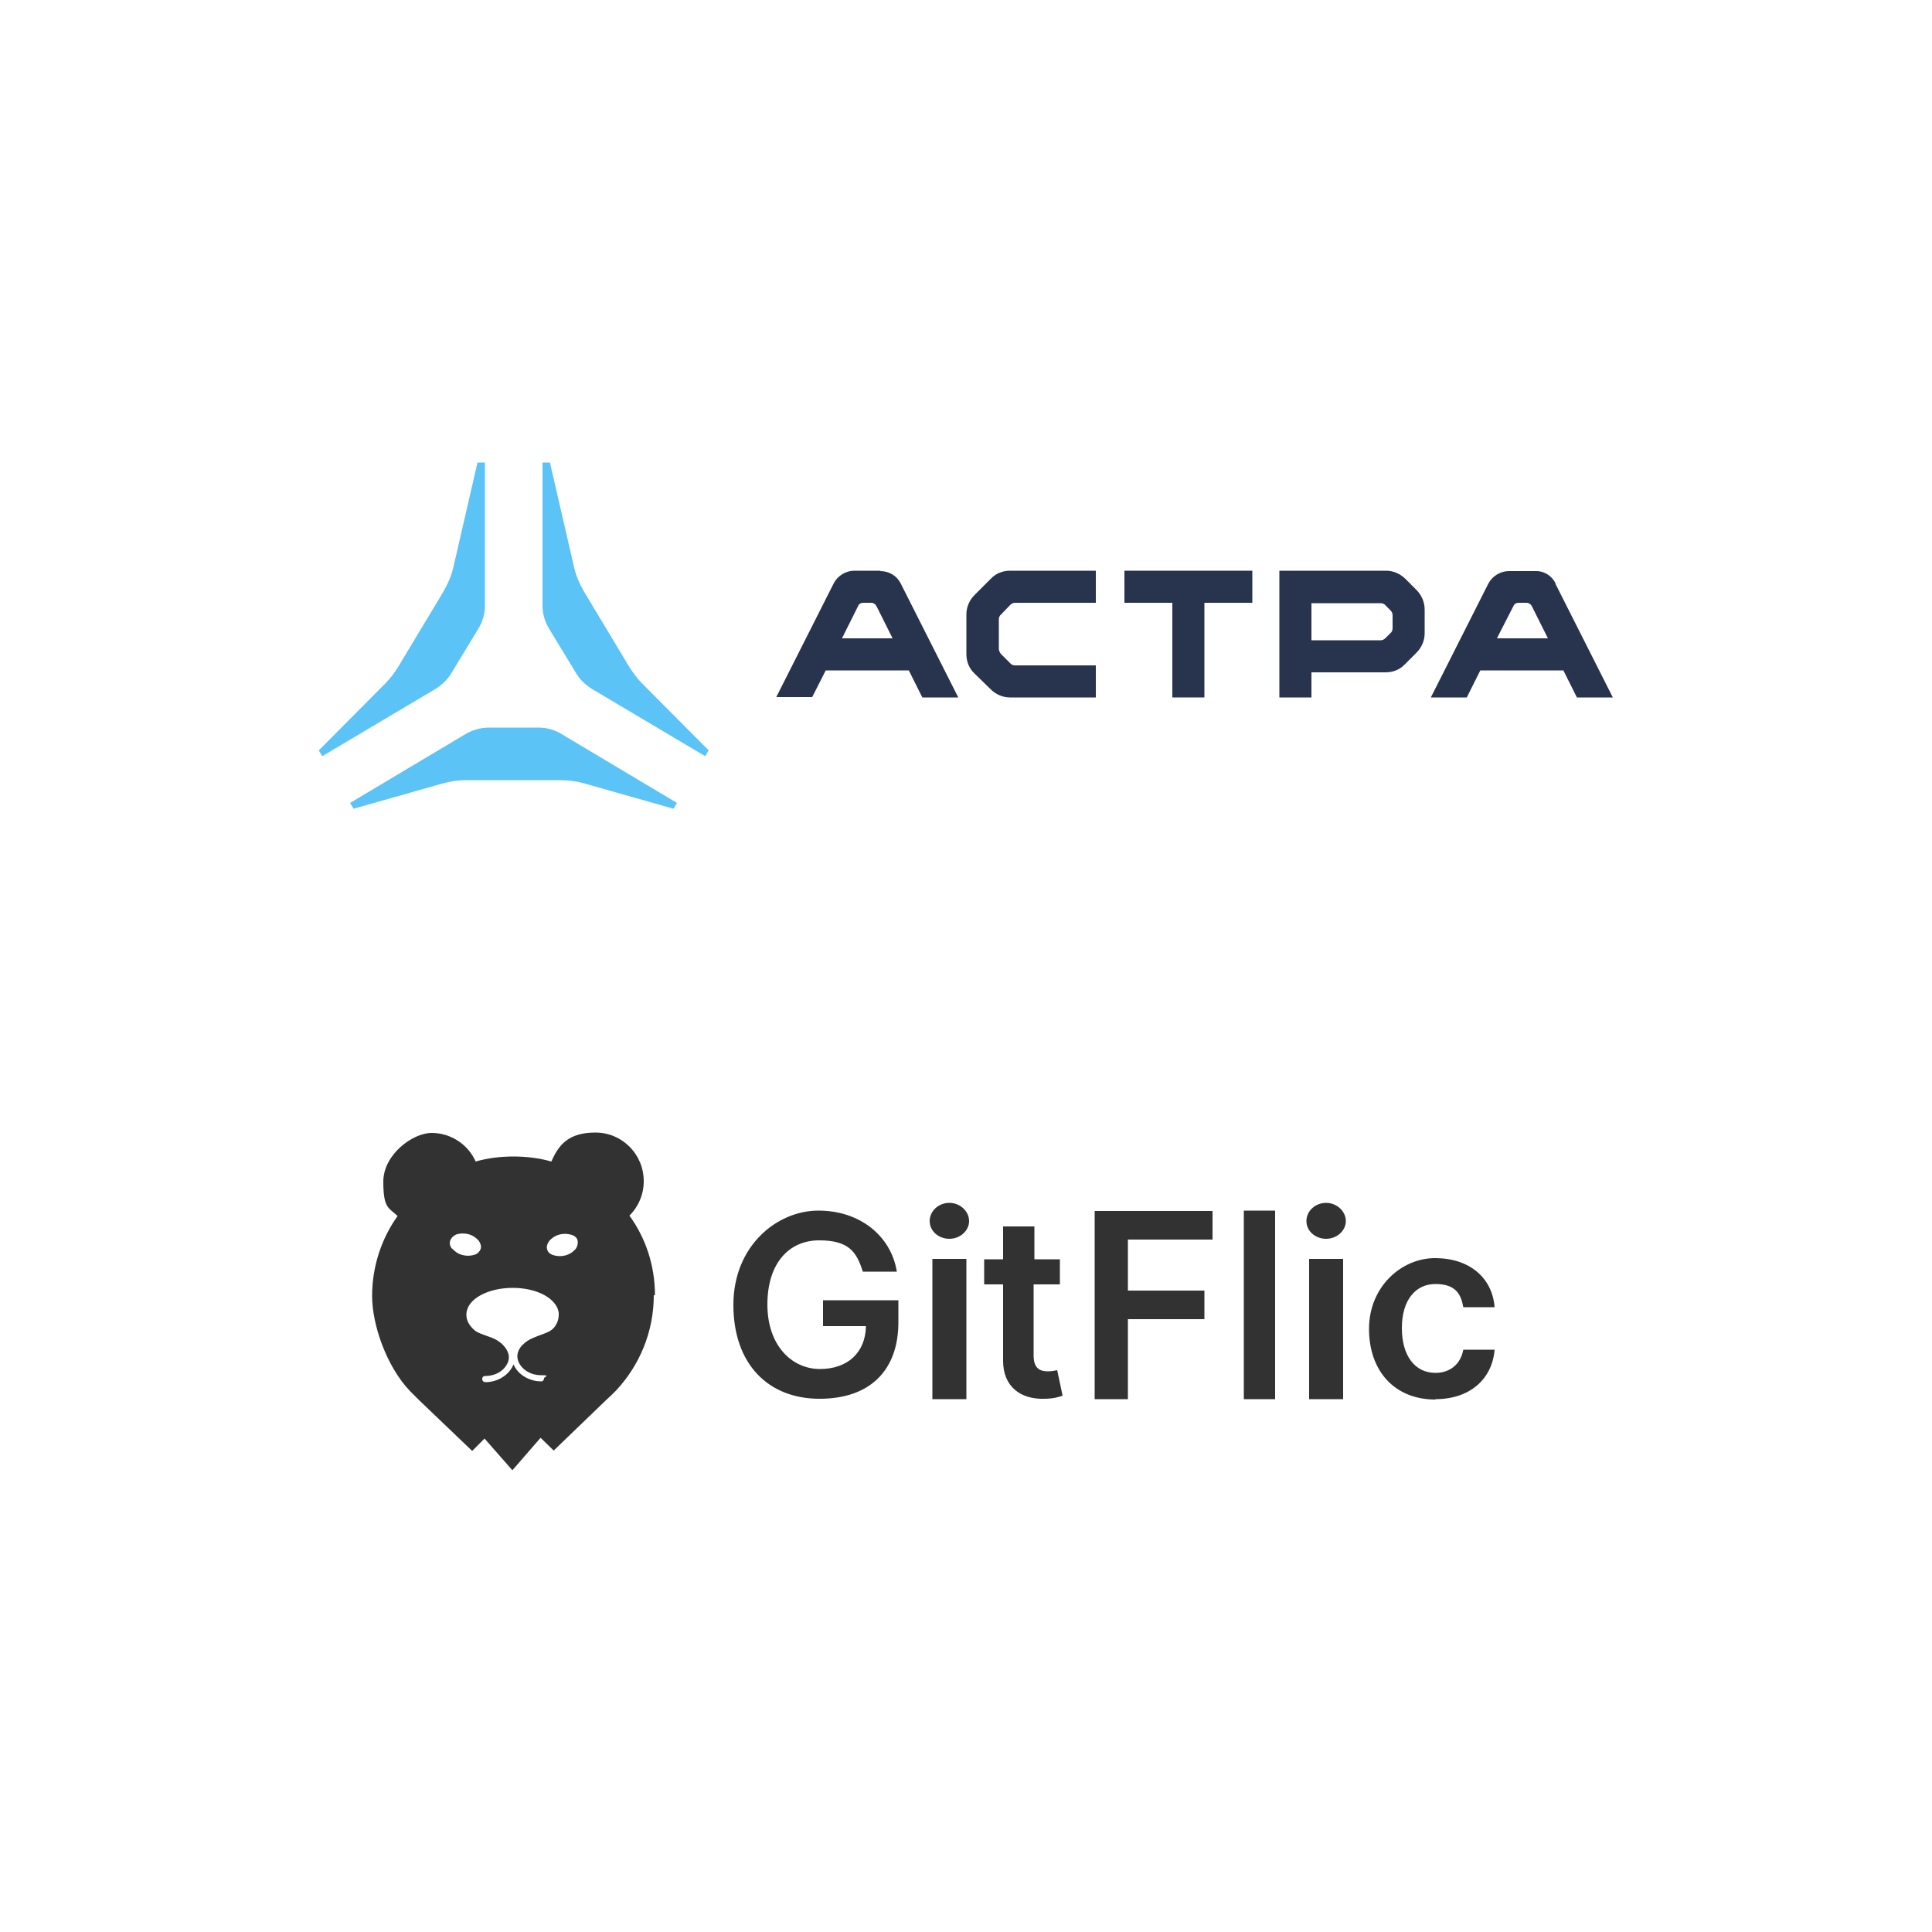 <?xml version="1.0" encoding="UTF-8"?>
<svg xmlns="http://www.w3.org/2000/svg" version="1.1" viewBox="0 0 500 500">
  <defs>
    <style>
      .cls-1 {
        fill: #323232;
      }

      .cls-2 {
        fill: #5bc3f5;
      }

      .cls-3 {
        fill: #28334e;
      }
    </style>
  </defs>
  <!-- Generator: Adobe Illustrator 28.6.0, SVG Export Plug-In . SVG Version: 1.2.0 Build 709)  -->
  <g>
    <g id="Layer_1">
      <path class="cls-1" d="M169.5,335.2c0-7.7-2.4-14.8-6.6-20.6,2.4-2.4,3.7-5.6,3.7-8.9,0-7-5.6-12.6-12.5-12.6s-9.5,3.1-11.4,7.5c-3.2-.9-6.5-1.3-9.8-1.3s-6.7.4-9.8,1.3c-2-4.5-6.5-7.4-11.4-7.4s-12.5,5.6-12.5,12.6,1.4,6.7,3.7,8.9c-4.3,6-6.6,13.3-6.6,20.7s3.7,18.2,9.8,24.6h0c.8.8,1.6,1.6,2.4,2.4l13.7,13.1,3.2-3.2,7.2,8.2,7.3-8.4,3.4,3.3,13.7-13.2c.8-.7,1.6-1.5,2.4-2.3h0c6.1-6.5,9.8-15.2,9.8-24.7h.3ZM117,323.2c-.6-.7-.7-1.5-.5-2.1s.7-1.2,1.5-1.6c.9-.3,2-.4,3.2-.1s2.1,1,2.7,1.7c.5.7.7,1.5.5,2.1s-.7,1.2-1.5,1.5c-.9.3-2,.4-3.2.1-1.2-.3-2.1-1-2.7-1.7h0ZM142.3,344.5c-1.8.9-4,1.4-5.6,2.4-.5.3-1,.7-1.5,1.2s-1.8,2-1.1,4.1c.8,2.2,3.2,3.7,5.9,3.7s.8.4.8.8-.3.8-.7.8h0c-3.2,0-6.1-1.8-7.2-4.4-1.1,2.7-4,4.6-7.3,4.6h0c-.4,0-.8-.3-.8-.8s.3-.8.8-.8c2.8,0,5.1-1.5,5.9-3.7.4-1.1.3-2.6-1.3-4.3-.4-.5-1-.8-1.5-1.2-1.6-1-4-1.4-5.6-2.4-1.5-1.2-2.4-2.6-2.4-4.2s0-.2,0-.3c.2-3.8,5.5-6.7,12-6.7s11.5,2.9,11.9,6.5v.5c0,1.6-.9,3.5-2.4,4.2h.1ZM149,323.2c-.6.7-1.5,1.4-2.7,1.7s-2.3.2-3.2-.1-1.4-.9-1.5-1.5c-.2-.6,0-1.4.5-2.1.6-.7,1.5-1.4,2.7-1.7s2.3-.2,3.2.1,1.4.9,1.5,1.5,0,1.4-.5,2.1ZM223.2,329.1h8.9c-1.5-9.3-9.6-15.8-20.3-15.8s-22,9.1-22,24.4,9,24.3,22.3,24.3,20.4-7.6,20.4-19.8v-5.7h-19.5v6.7h11.1c-.1,6.8-4.7,11.1-11.9,11.1s-13.6-6-13.6-16.7,5.6-16.6,13.4-16.6,9.7,3.1,11.3,8.1h0ZM241.3,362.1h8.8v-36.3h-8.8v36.3ZM245.7,320.6c2.8,0,5.1-2.1,5.1-4.6s-2.3-4.7-5.1-4.7-5.1,2.1-5.1,4.7,2.3,4.6,5.1,4.6ZM274.5,325.9h-6.8v-8.5h-8.1v8.5h-4.9v6.5h4.9v19.8c0,6.7,4.6,10,10.7,9.8,2.3,0,3.9-.5,4.7-.8l-1.4-6.6c-.4.1-1.4.3-2.4.3-2,0-3.7-.7-3.7-4.1v-18.4h6.8v-6.5h.2ZM283.3,362.1h8.6v-20.7h19.8v-7.4h-19.8v-13.2h21.9v-7.4h-30.5v48.8h0ZM330,313.3h-8.1v48.8h8.1v-48.8ZM338.8,362.1h8.8v-36.3h-8.8v36.3ZM343.2,320.6c2.8,0,5.1-2.1,5.1-4.6s-2.3-4.7-5.1-4.7-5.1,2.1-5.1,4.7,2.3,4.6,5.1,4.6ZM371.5,362.1c9,0,14.7-5.3,15.3-12.8h-8.1c-.7,3.8-3.5,6-7.2,6-5.3,0-8.7-4.4-8.7-11.6s3.5-11.4,8.7-11.4,6.6,2.6,7.2,6h8.1c-.6-7.7-6.6-12.7-15.4-12.7s-17.1,7.5-17.1,18.3,6.5,18.3,17.2,18.3h0Z"/>
      <g>
        <g>
          <path class="cls-3" d="M256.4,149.8l-4.2,4.2c-1.3,1.3-2.1,3.1-2.1,5v10.3c0,1.9.7,3.7,2.1,5l4.2,4.1c1.3,1.3,3.1,2.1,5,2.1h22.2v-8.3h-20.9c-.5,0-1-.2-1.3-.6l-2.3-2.3c-.4-.4-.5-.8-.6-1.3v-7.7c0-.5.2-1,.6-1.3l2.3-2.4c.4-.4.8-.6,1.3-.6h20.9v-8.3h-22.2c-1.9,0-3.7.7-5,2.1h0Z"/>
          <path class="cls-3" d="M363.7,149.8c-1.3-1.3-3.1-2.1-5-2.1h-27.6v32.8h8.3v-6.5h19.2c1.9,0,3.7-.7,5-2.1l3-3c1.3-1.3,2.1-3.1,2.1-5v-6.1c0-1.9-.7-3.6-2-5l-3-3h0ZM360.4,162.6c0,.5-.2,1-.6,1.3l-1.2,1.2c-.4.4-.8.6-1.3.6h-17.9v-9.6h17.9c.5,0,1,.2,1.3.6l1.2,1.2c.4.4.6.8.6,1.3v3.5h0Z"/>
          <polygon class="cls-3" points="291 156 303.4 156 303.4 180.5 311.7 180.5 311.7 156 324.1 156 324.1 147.7 291 147.7 291 156"/>
          <path class="cls-3" d="M227.9,147.7h-6.8c-2.2,0-4.3,1.3-5.3,3.2l-14.9,29.5h9.3l3.5-6.9h21.5l3.5,7h9.3l-14.9-29.5c-1-2-3-3.2-5.3-3.2h0ZM217.9,165.2l4.2-8.4c.2-.5.7-.8,1.3-.8h2.1c.5,0,1,.3,1.3.8l4.2,8.4h-13.1Z"/>
          <path class="cls-3" d="M402.6,151c-1-2-3-3.3-5.3-3.2h-6.8c-2.2,0-4.3,1.3-5.3,3.2l-14.9,29.5h9.3l3.5-7h21.5l3.5,7h9.3l-14.9-29.5h0ZM387.4,165.2l4.3-8.4c.2-.5.7-.8,1.3-.8h2.1c.5,0,1,.3,1.3.8l4.2,8.4h-13.2Z"/>
        </g>
        <path class="cls-2" d="M139.4,188.3h-12.9c-2.1,0-4.1.6-5.9,1.6l-30,17.9.9,1.5,22.9-6.5c2.1-.6,4.2-.9,6.3-.9h24.4c2.1,0,4.3.3,6.3.9l22.9,6.5.9-1.5-30-17.9c-1.8-1.1-3.8-1.6-5.9-1.6h.1Z"/>
        <path class="cls-2" d="M123.6,119.6l-6.2,26.9c-.5,2.4-1.5,4.6-2.7,6.7l-11.6,19.3c-1,1.6-2.1,3.1-3.4,4.4l-17.2,17.3.9,1.5,29.3-17.4c1.6-1,3-2.3,4-3.9l7.1-11.7c1.1-1.8,1.7-3.9,1.7-5.9v-37.1h-1.9Z"/>
        <path class="cls-2" d="M142.3,119.6l6.2,26.9c.5,2.4,1.5,4.6,2.7,6.7l11.6,19.3c1,1.6,2.1,3.1,3.4,4.4l17.2,17.3-.9,1.5-29.3-17.4c-1.6-1-3-2.3-4-3.9l-7.1-11.7c-1.1-1.8-1.7-3.9-1.7-5.9v-37.1h1.9Z"/>
      </g>
    </g>
  </g>
</svg>